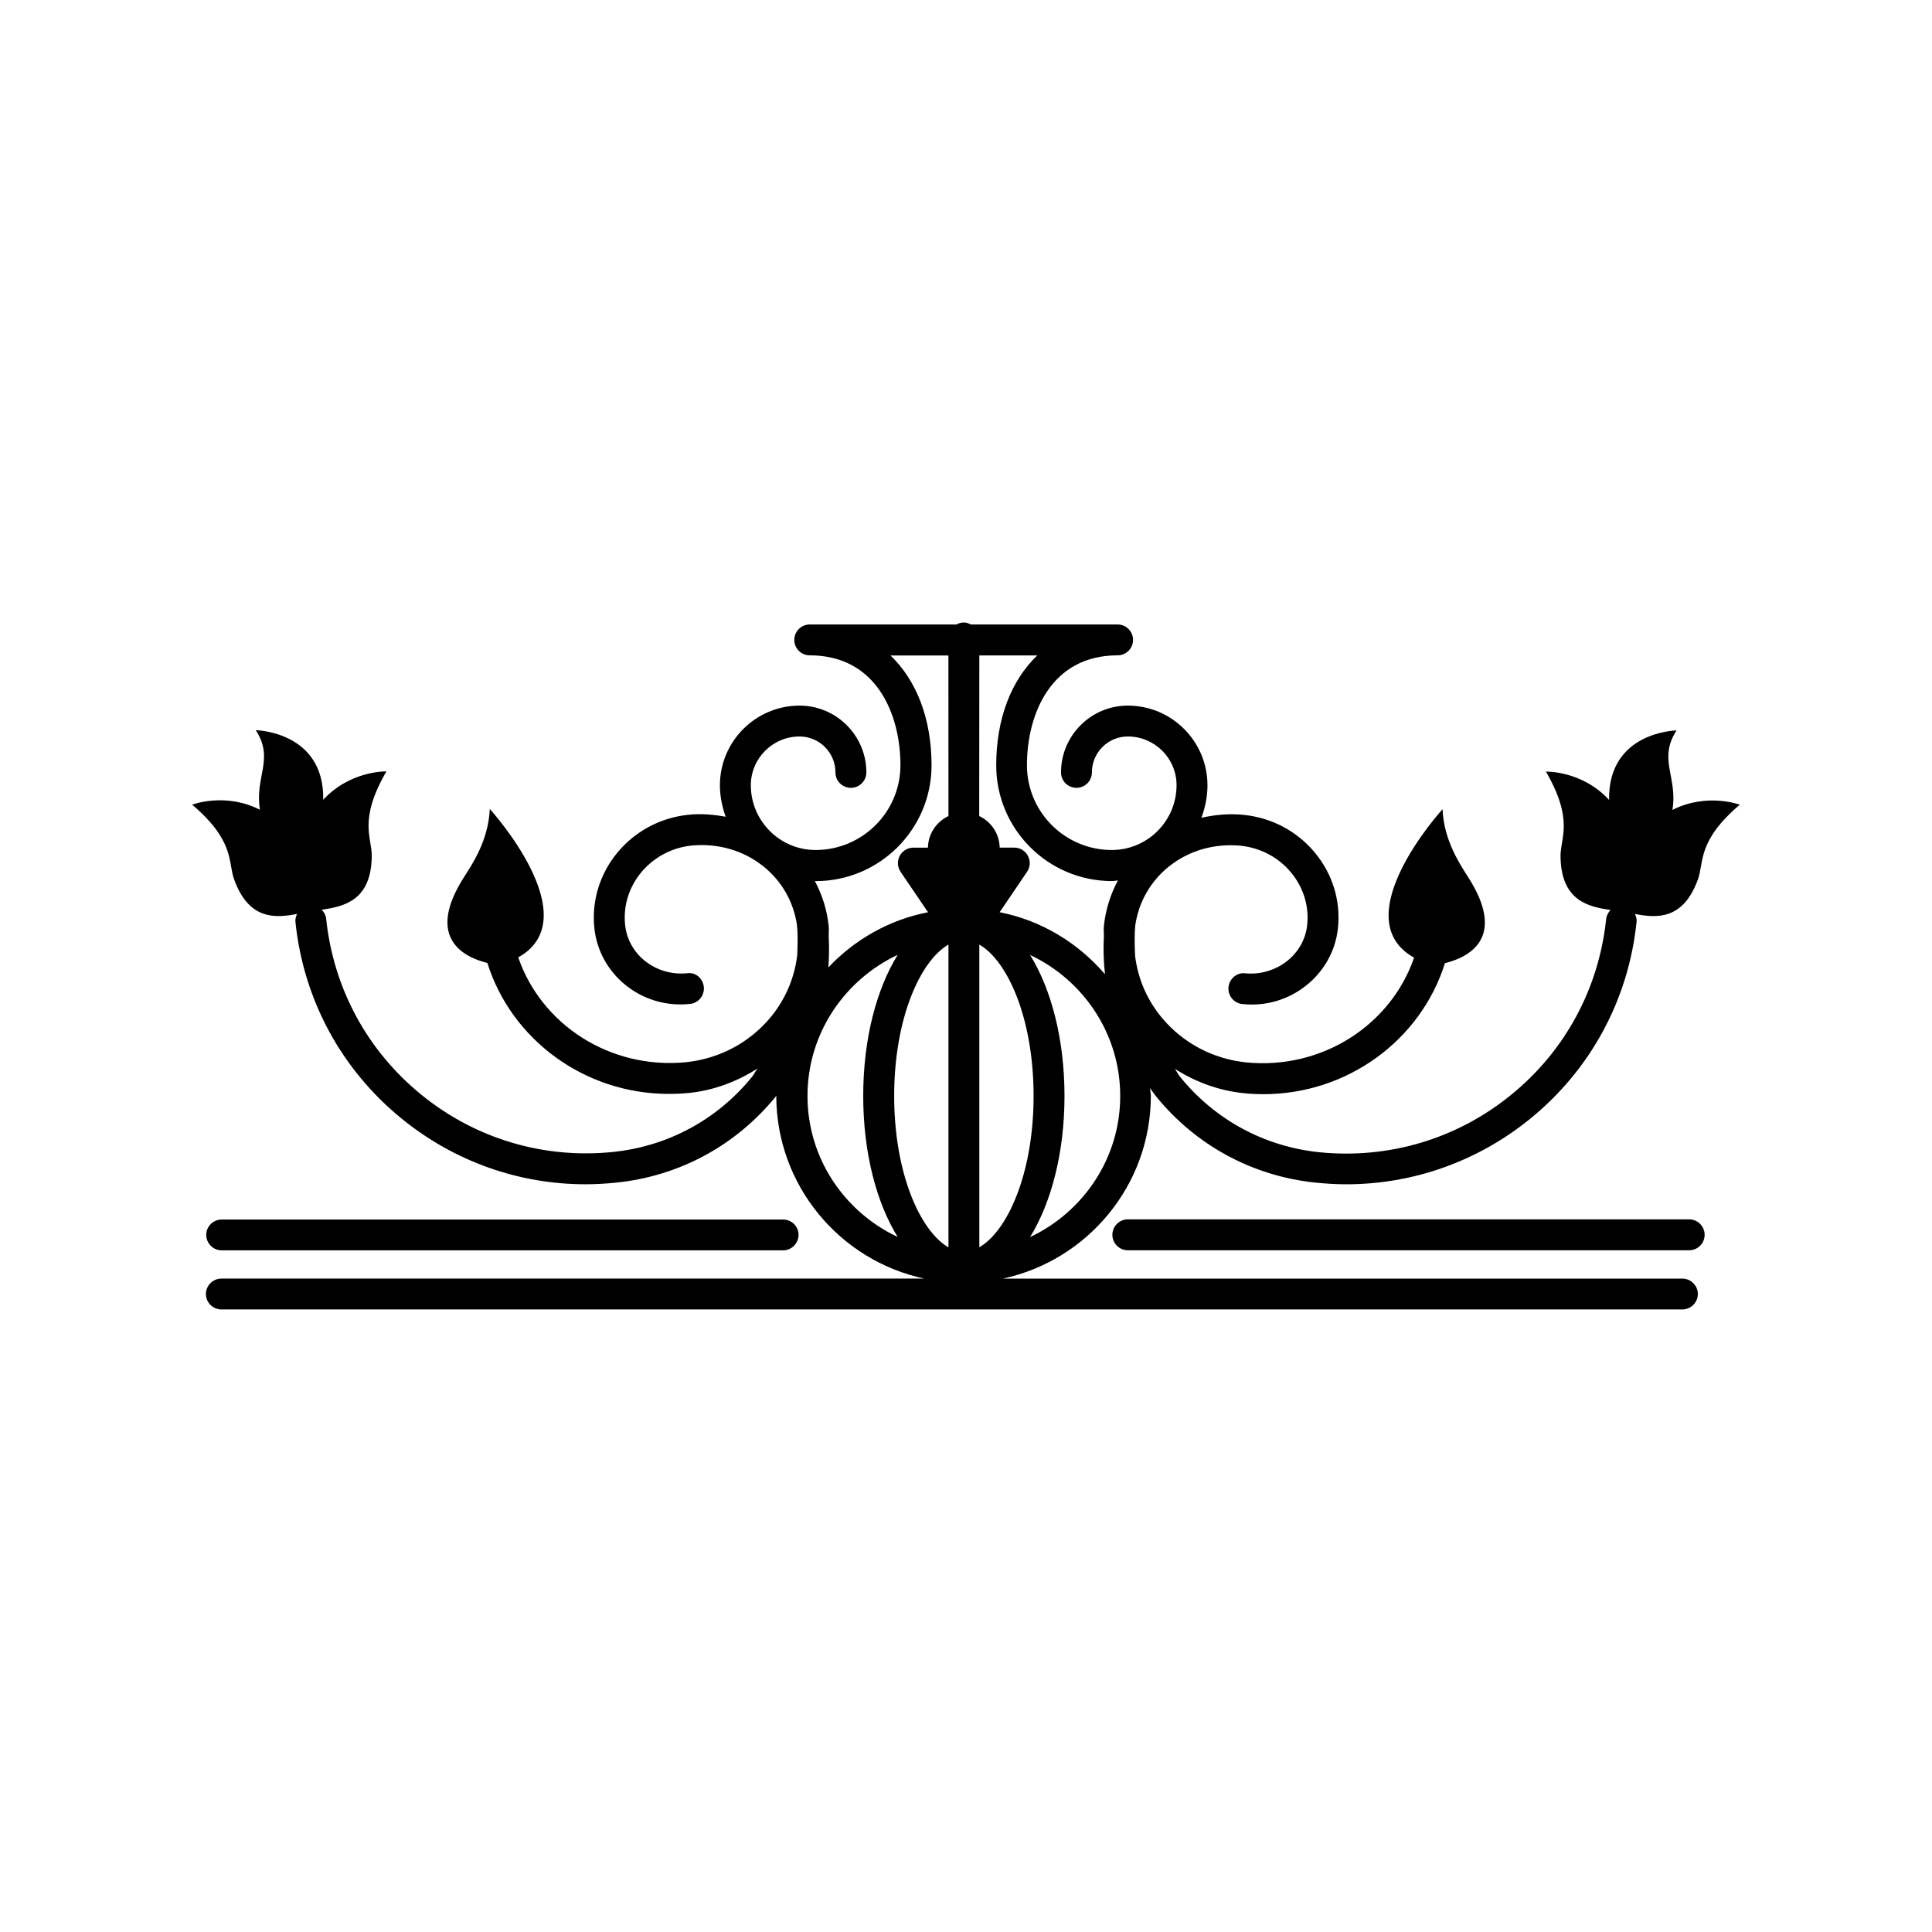 <?xml version="1.0" encoding="utf-8"?>
<!-- Generator: Adobe Illustrator 16.0.4, SVG Export Plug-In . SVG Version: 6.00 Build 0)  -->
<!DOCTYPE svg PUBLIC "-//W3C//DTD SVG 1.1//EN" "http://www.w3.org/Graphics/SVG/1.1/DTD/svg11.dtd">
<svg version="1.1" id="Layer_1" xmlns="http://www.w3.org/2000/svg" xmlns:xlink="http://www.w3.org/1999/xlink" x="0px" y="0px"
	 width="50px" height="50px" viewBox="0 0 50 50" enable-background="new 0 0 50 50" xml:space="preserve">
<g>
	<path d="M43.282,20.961c0.142-0.854-0.38-1.304,0.107-2.058c0,0-1.776,0.028-1.746,1.799c-0.701-0.762-1.634-0.733-1.634-0.733
		c0.732,1.269,0.372,1.71,0.377,2.192c0.014,1.152,0.719,1.306,1.295,1.389c-0.06,0.062-0.104,0.143-0.114,0.234
		c-0.188,1.799-1.062,3.417-2.465,4.555c-1.403,1.141-3.166,1.662-4.965,1.48c-1.417-0.148-2.691-0.838-3.59-1.943
		c-0.055-0.066-0.091-0.145-0.143-0.215c0.528,0.336,1.126,0.561,1.771,0.629c0.177,0.02,0.352,0.027,0.524,0.027
		c2.17,0,4.07-1.396,4.696-3.39c0.592-0.146,1.612-0.631,0.614-2.205c-0.191-0.304-0.644-0.95-0.676-1.78
		c0,0-2.57,2.819-0.737,3.842c-0.598,1.741-2.377,2.903-4.34,2.711c-0.86-0.088-1.637-0.498-2.184-1.152
		c-0.392-0.469-0.624-1.022-0.696-1.604c-0.011-0.258-0.021-0.516,0.004-0.774c0-0.003-0.001-0.005-0.001-0.008
		c0.086-0.606,0.395-1.154,0.885-1.542c0.52-0.41,1.175-0.592,1.843-0.528c0.514,0.054,0.976,0.298,1.301,0.688
		c0.323,0.387,0.473,0.869,0.422,1.363c-0.081,0.771-0.801,1.322-1.598,1.252c-0.215-0.033-0.416,0.137-0.439,0.356
		c-0.021,0.219,0.137,0.416,0.357,0.438c1.232,0.135,2.35-0.754,2.476-1.967c0.074-0.709-0.141-1.404-0.604-1.959
		c-0.46-0.55-1.111-0.895-1.833-0.969c-0.374-0.039-0.741-0.005-1.097,0.075c0.097-0.265,0.157-0.544,0.157-0.841
		c0-1.137-0.924-2.062-2.061-2.062c-0.954,0-1.729,0.775-1.729,1.729c0,0.222,0.179,0.399,0.4,0.399c0.221,0,0.399-0.18,0.399-0.399
		c0-0.514,0.417-0.93,0.93-0.93c0.694,0,1.261,0.564,1.261,1.26c0,0.926-0.752,1.678-1.677,1.678c-1.21,0-2.195-0.984-2.195-2.194
		c0-1.312,0.615-2.844,2.346-2.844c0.222,0,0.4-0.181,0.4-0.399c0-0.221-0.179-0.4-0.4-0.4h-3.797
		c-0.056-0.029-0.117-0.051-0.186-0.051s-0.129,0.021-0.186,0.051h-3.798c-0.221,0-0.4,0.181-0.4,0.4c0,0.221,0.179,0.399,0.4,0.399
		c1.732,0,2.347,1.53,2.347,2.844c0,1.21-0.985,2.194-2.196,2.194c-0.924,0-1.676-0.752-1.676-1.678
		c0.001-0.692,0.566-1.26,1.261-1.26c0.512,0,0.929,0.416,0.929,0.93c0,0.222,0.179,0.399,0.4,0.399c0.221,0,0.4-0.18,0.4-0.399
		c0-0.953-0.775-1.729-1.729-1.729c-1.135,0-2.06,0.926-2.061,2.062c0,0.287,0.059,0.56,0.149,0.814
		c-0.313-0.057-0.634-0.085-0.962-0.051c-1.494,0.152-2.587,1.468-2.437,2.929c0.126,1.212,1.236,2.101,2.477,1.966
		c0.22-0.021,0.379-0.221,0.357-0.439c-0.023-0.221-0.216-0.391-0.439-0.354c-0.805,0.074-1.519-0.479-1.599-1.255
		c-0.105-1.021,0.668-1.94,1.724-2.051c0.668-0.062,1.322,0.118,1.841,0.528c0.492,0.388,0.799,0.935,0.885,1.541
		c0,0.004-0.001,0.006-0.001,0.009c0.027,0.26,0.015,0.519,0.005,0.772c-0.073,0.582-0.306,1.137-0.696,1.604
		c-0.547,0.654-1.322,1.064-2.183,1.154c-1.965,0.191-3.743-0.973-4.34-2.713c1.833-1.021-0.737-3.842-0.737-3.842
		c-0.032,0.83-0.484,1.479-0.677,1.781c-0.997,1.574,0.023,2.061,0.615,2.205c0.625,1.993,2.525,3.389,4.696,3.389
		c0.173,0,0.348-0.008,0.524-0.025c0.645-0.066,1.241-0.295,1.77-0.631c-0.051,0.07-0.087,0.148-0.143,0.217
		c-0.898,1.104-2.173,1.795-3.591,1.941c-1.793,0.186-3.559-0.338-4.963-1.479c-1.403-1.141-2.278-2.758-2.465-4.557
		c-0.01-0.092-0.055-0.172-0.115-0.233c0.578-0.083,1.283-0.236,1.295-1.388C9.627,21.674,9.268,21.23,10,19.964
		c0,0-0.933-0.027-1.635,0.734c0.031-1.771-1.746-1.801-1.746-1.801c0.489,0.754-0.033,1.203,0.108,2.059
		c-0.905-0.459-1.753-0.131-1.753-0.131c1.113,0.949,0.921,1.488,1.088,1.943c0.383,1.045,1.064,0.994,1.626,0.885
		c-0.03,0.063-0.049,0.134-0.042,0.207c0.208,2.012,1.188,3.821,2.756,5.096c1.361,1.105,3.025,1.693,4.754,1.693
		c0.264,0,0.529-0.016,0.795-0.043c1.63-0.168,3.096-0.961,4.129-2.232c0.003-0.004,0.006-0.01,0.01-0.014
		c0.002,2.322,1.646,4.264,3.831,4.73H5.729c-0.221,0-0.4,0.182-0.4,0.4s0.179,0.398,0.4,0.398H43.54c0.221,0,0.4-0.18,0.4-0.398
		s-0.18-0.4-0.4-0.4H25.954c2.186-0.469,3.83-2.41,3.83-4.734c0-0.066-0.018-0.129-0.021-0.193c0.053,0.068,0.101,0.143,0.156,0.211
		c1.033,1.271,2.499,2.064,4.128,2.232c0.268,0.027,0.532,0.043,0.796,0.043c1.729,0,3.395-0.59,4.755-1.693
		c1.569-1.275,2.548-3.084,2.756-5.096c0.009-0.073-0.012-0.144-0.042-0.207c0.562,0.109,1.244,0.16,1.627-0.885
		c0.167-0.455-0.026-0.994,1.087-1.943C45.035,20.832,44.188,20.502,43.282,20.961z M20.898,28.363c0-1.617,0.96-3.004,2.334-3.652
		c-0.545,0.882-0.892,2.171-0.892,3.652c0,1.479,0.347,2.77,0.892,3.65C21.858,31.367,20.898,29.98,20.898,28.363z M24.546,32.281
		c-0.726-0.418-1.405-1.904-1.405-3.918c0-2.018,0.68-3.5,1.405-3.918V32.281z M24.546,21.119c-0.309,0.148-0.524,0.455-0.531,0.818
		h-0.376c-0.148,0-0.284,0.082-0.354,0.213c-0.07,0.131-0.061,0.289,0.022,0.412l0.71,1.047c-1.008,0.195-1.899,0.709-2.58,1.428
		c0.022-0.264,0.022-0.531,0.01-0.799c-0.003-0.094,0.009-0.187-0.001-0.277c-0.043-0.413-0.168-0.805-0.358-1.161
		c0.008,0.001,0.016,0.003,0.024,0.003c1.652,0,2.996-1.344,2.996-2.995c0-1.212-0.391-2.202-1.062-2.844h1.499L24.546,21.119
		L24.546,21.119z M25.345,16.963h1.499c-0.671,0.642-1.062,1.632-1.062,2.844c0,1.651,1.343,2.995,2.995,2.995
		c0.054,0,0.104-0.013,0.155-0.016c-0.193,0.359-0.319,0.756-0.363,1.174c-0.011,0.094,0.002,0.186-0.001,0.277
		c-0.016,0.328-0.008,0.654,0.029,0.975c-0.696-0.807-1.64-1.391-2.726-1.604l0.71-1.047c0.083-0.123,0.092-0.281,0.021-0.412
		c-0.069-0.131-0.205-0.213-0.354-0.213h-0.376c-0.007-0.363-0.222-0.67-0.53-0.817L25.345,16.963L25.345,16.963z M25.345,32.279
		v-7.833c0.726,0.416,1.404,1.899,1.404,3.917C26.749,30.377,26.07,31.863,25.345,32.279z M26.658,32.016
		c0.544-0.883,0.891-2.172,0.891-3.652c0-1.479-0.346-2.77-0.891-3.65c1.374,0.646,2.333,2.035,2.333,3.65
		C28.991,29.98,28.032,31.367,26.658,32.016z"/>
	<path d="M5.737,32.359h14.529c0.221,0,0.4-0.182,0.4-0.4c0-0.221-0.179-0.398-0.4-0.398H5.737c-0.221,0-0.4,0.18-0.4,0.398
		S5.517,32.359,5.737,32.359z"/>
	<path d="M43.716,31.557H29.188c-0.222,0-0.4,0.182-0.4,0.4s0.179,0.4,0.4,0.4h14.528c0.222,0,0.4-0.182,0.4-0.4
		S43.938,31.557,43.716,31.557z"/>
</g>
</svg>
